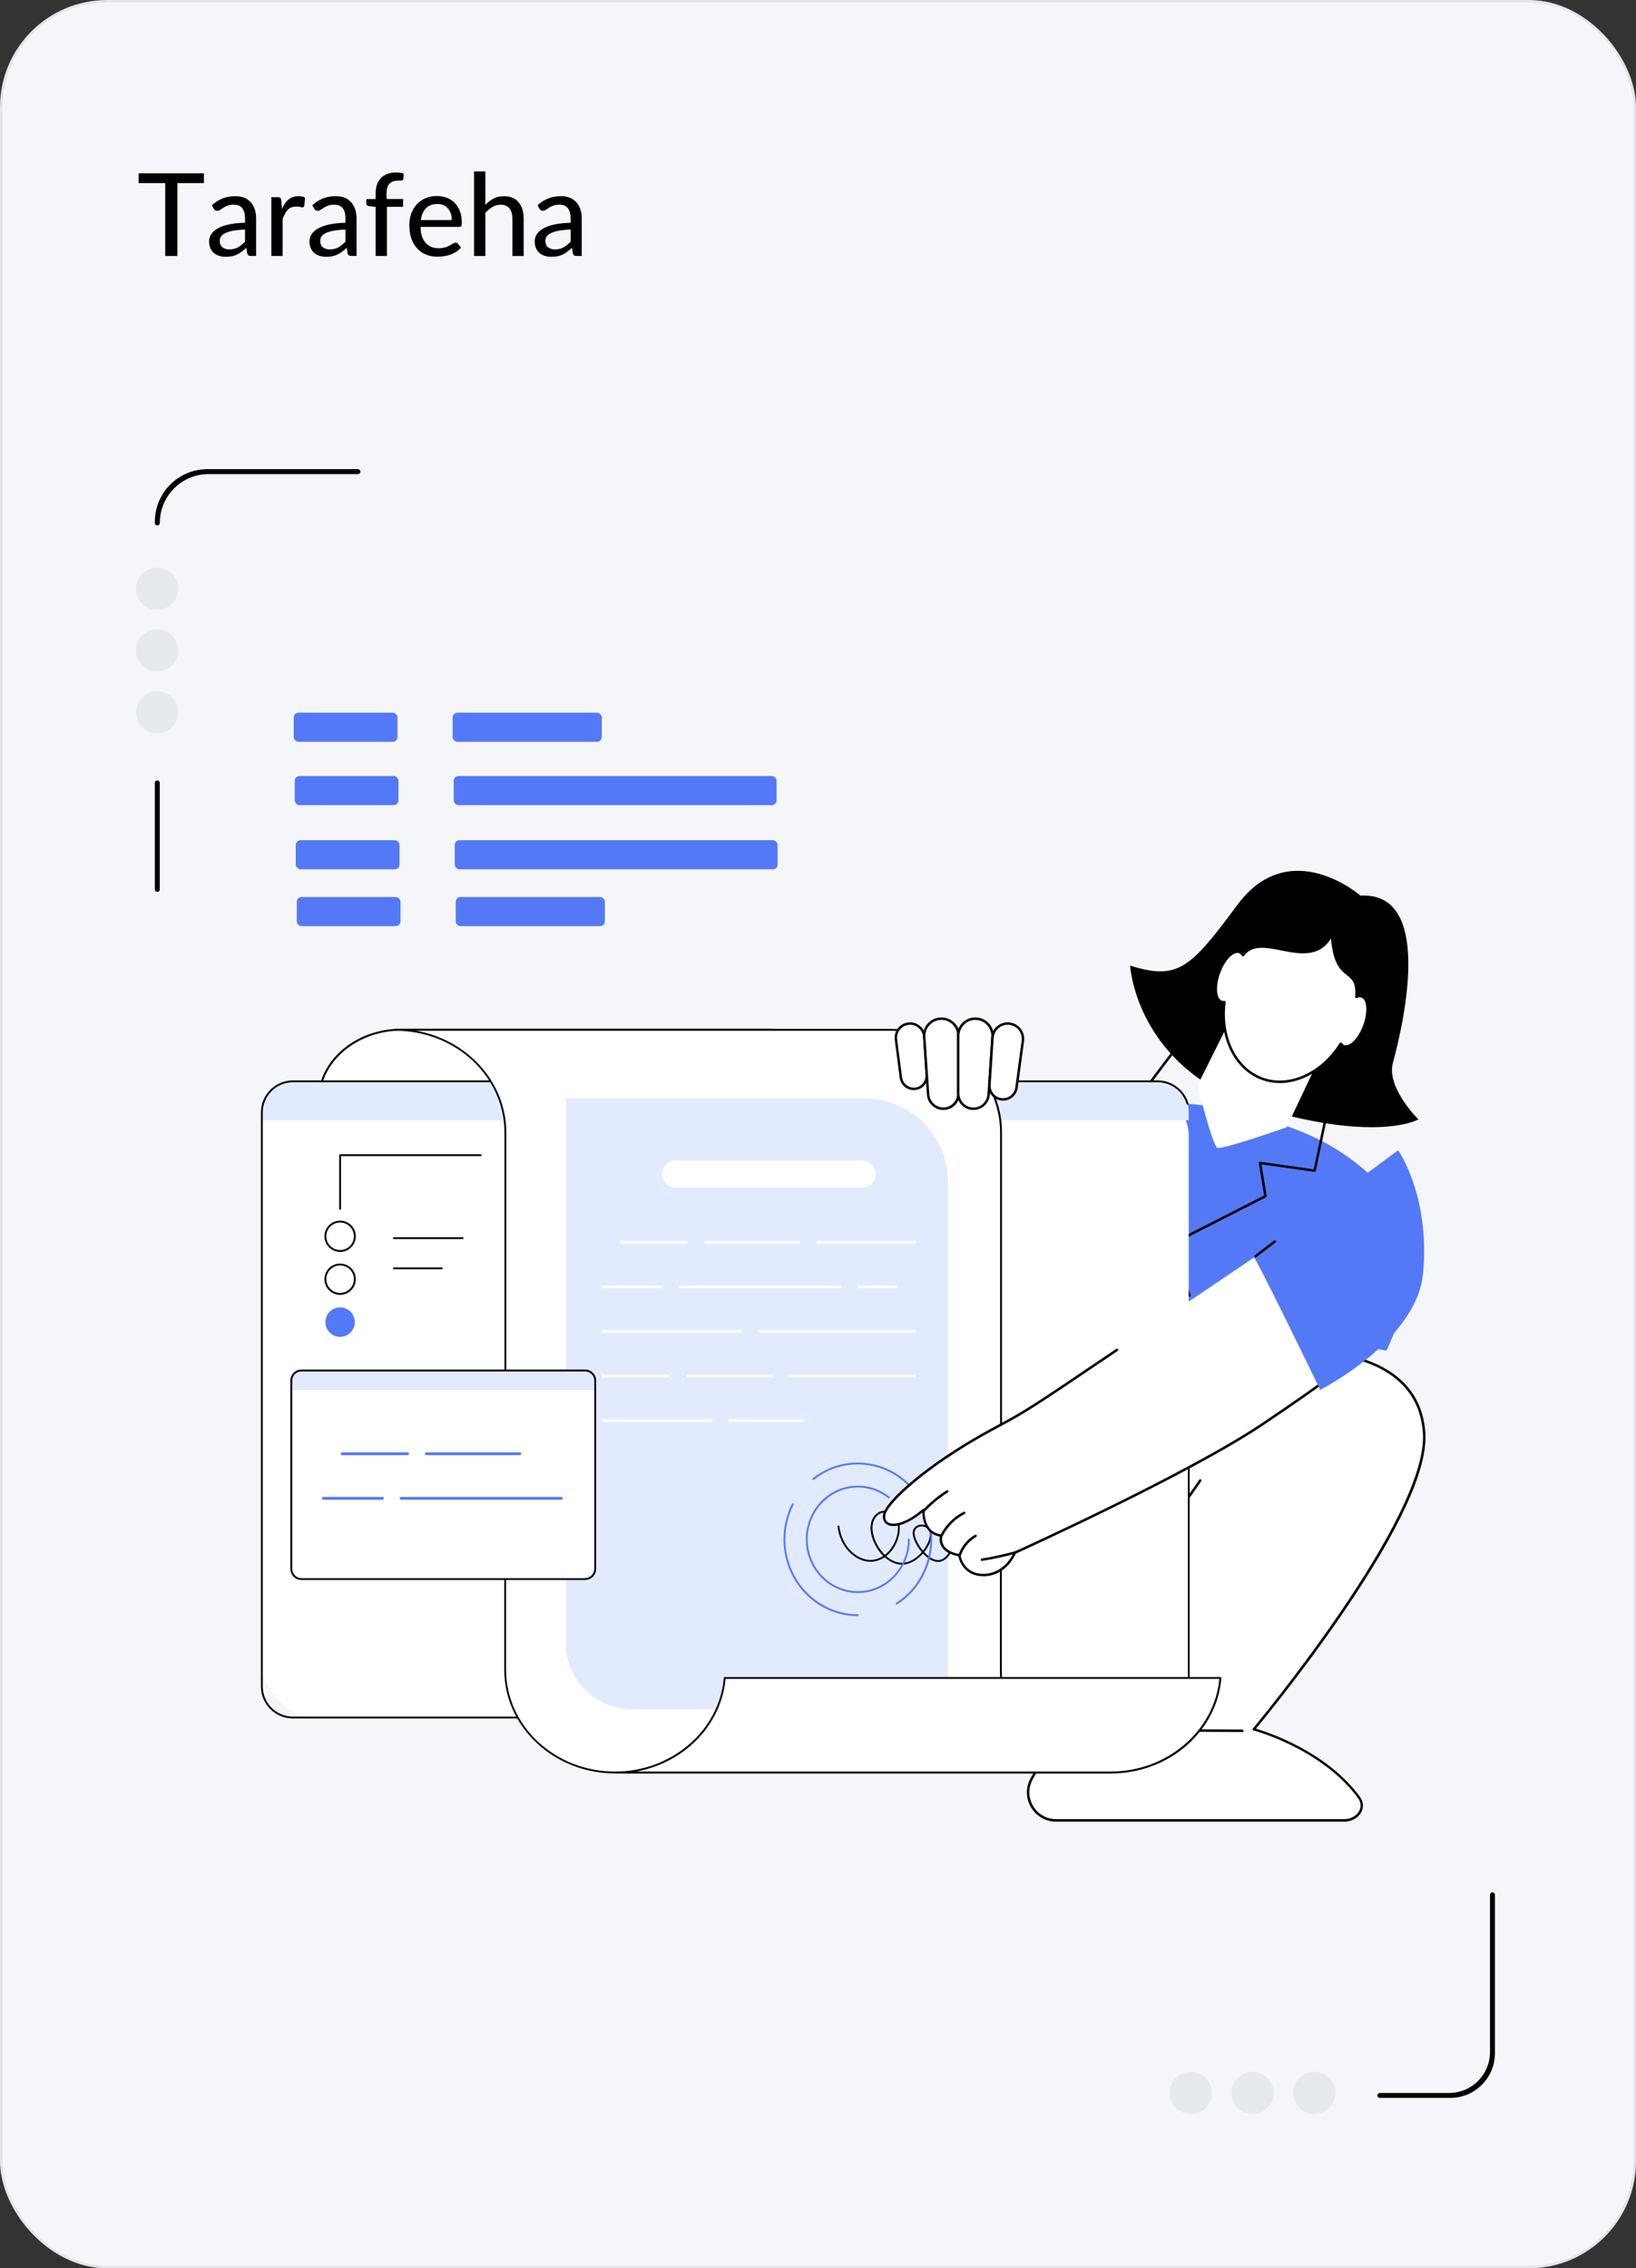 <?xml version="1.0" encoding="UTF-8"?>
<svg id="Layer_2" xmlns="http://www.w3.org/2000/svg" viewBox="0 0 324.5 449.95">
  <rect x="0" y="0" width="324.5" height="449.95" fill="#333333" stroke="none"/>
  <defs>
    <style>
      .cls-1 {
        fill: #e2eaff;
      }

      .cls-2 {
        fill: #fff;
      }

      .cls-3 {
        fill: #5479f7;
      }

      .cls-4 {
        stroke: #000;
      }

      .cls-4, .cls-5 {
        stroke-miterlimit: 10;
        stroke-width: .5px;
      }

      .cls-6 {
        fill: #e6eaef;
      }

      .cls-5 {
        fill: #f5f6fa;
        stroke: #e4e5ea;
      }
    </style>
  </defs>
  <g id="Layer_1-2" data-name="Layer_1">
    <g id="Class_access_code">
      <rect class="cls-5" x=".25" y=".25" width="324" height="449.45" rx="21" ry="21"/>
      <g>
        <path d="M40.45,36.32h-5.26v14.46h-2.42v-14.46h-5.28v-1.94h12.96v1.94Z"/>
        <path d="M42.02,40.73c1.28-1.21,2.83-1.82,4.64-1.82,1.35,0,2.37.41,3.08,1.22.71.81,1.06,1.88,1.06,3.19v7.45h-.97c-.23,0-.4-.03-.51-.09s-.2-.2-.29-.41l-.17-1.12c-.62.58-1.22,1.03-1.82,1.33-.6.31-1.35.46-2.27.46-.46,0-.9-.06-1.3-.19-.4-.12-.75-.31-1.05-.56-.3-.25-.53-.57-.7-.96-.17-.39-.25-.85-.25-1.38,0-.45.12-.89.38-1.32.25-.43.65-.81,1.21-1.15.56-.33,1.29-.61,2.19-.82.91-.21,2.02-.34,3.35-.37v-.87c0-1.81-.74-2.72-2.22-2.72-.48,0-.89.06-1.22.19-.33.12-.62.27-.86.42-.24.16-.45.3-.64.42-.18.12-.37.19-.57.19-.17,0-.3-.04-.41-.11-.11-.08-.2-.17-.26-.29l-.4-.7ZM48.6,45.54c-.92.03-1.69.11-2.32.22s-1.15.27-1.55.46c-.4.19-.69.42-.87.67s-.27.54-.27.86c0,.6.18,1.03.54,1.31.36.27.79.41,1.31.41.71,0,1.31-.14,1.79-.42.48-.28.94-.66,1.37-1.12v-2.39Z"/>
        <path d="M55.91,41.5c.35-.85.79-1.49,1.32-1.93.53-.44,1.19-.66,1.97-.66.25,0,.49.02.71.06.22.04.43.12.61.24l-.17,1.62c-.07.2-.18.3-.35.3-.12,0-.28-.02-.49-.08-.21-.05-.44-.07-.69-.07-.75,0-1.33.21-1.73.64s-.75,1.03-1.03,1.83v7.33h-2.24v-11.67h1.3c.23,0,.39.05.49.14s.15.23.19.41l.12,1.84Z"/>
        <path d="M61.94,40.73c1.28-1.21,2.83-1.82,4.64-1.82,1.35,0,2.37.41,3.08,1.22.71.81,1.06,1.88,1.06,3.19v7.45h-.97c-.23,0-.4-.03-.51-.09s-.2-.2-.29-.41l-.17-1.12c-.62.58-1.22,1.03-1.82,1.33-.6.31-1.35.46-2.27.46-.46,0-.9-.06-1.3-.19-.4-.12-.75-.31-1.05-.56-.3-.25-.53-.57-.7-.96-.17-.39-.25-.85-.25-1.38,0-.45.12-.89.38-1.32.25-.43.65-.81,1.21-1.15.56-.33,1.29-.61,2.19-.82.91-.21,2.02-.34,3.35-.37v-.87c0-1.81-.74-2.72-2.22-2.72-.48,0-.89.06-1.22.19-.33.12-.62.27-.86.42-.24.16-.45.3-.64.42-.18.12-.37.19-.57.19-.17,0-.3-.04-.41-.11-.11-.08-.2-.17-.26-.29l-.4-.7ZM68.52,45.54c-.92.03-1.69.11-2.32.22s-1.15.27-1.55.46c-.4.19-.69.42-.87.67s-.27.54-.27.86c0,.6.18,1.03.54,1.31.36.27.79.41,1.31.41.71,0,1.31-.14,1.79-.42.48-.28.94-.66,1.37-1.12v-2.39Z"/>
        <path d="M74.5,50.78v-9.75l-1.22-.12c-.18-.03-.33-.09-.45-.16-.12-.07-.17-.2-.17-.39v-.87h1.84v-1.1c0-1.35.37-2.38,1.1-3.1.73-.72,1.73-1.08,2.99-1.08.48,0,.97.07,1.47.2l-.05,1.07c-.02.2-.12.31-.3.32-.18.02-.43.02-.75.02-.68,0-1.23.19-1.66.57-.42.38-.63,1.06-.63,2.04v1.05h3.29v1.55h-3.21v9.75h-2.24Z"/>
        <path d="M83.42,45.04c0,.6.08,1.16.22,1.67.15.51.37.96.67,1.33.3.37.67.67,1.11.88.44.22.96.32,1.56.32.5,0,.94-.06,1.31-.17.38-.12.69-.24.95-.39s.48-.27.66-.39.34-.17.47-.17c.2,0,.35.07.45.22l.62.77c-.27.32-.58.59-.94.82s-.74.42-1.15.57-.83.26-1.27.32c-.44.07-.88.1-1.31.1-.81,0-1.56-.14-2.24-.41-.68-.27-1.27-.68-1.77-1.21s-.88-1.18-1.16-1.96c-.27-.77-.41-1.67-.41-2.68,0-.81.12-1.57.37-2.27.25-.7.61-1.31,1.08-1.83s1.05-.93,1.72-1.23c.67-.3,1.44-.45,2.3-.45.71,0,1.37.12,1.97.35s1.12.57,1.56,1.02c.44.45.79,1,1.04,1.66.25.66.37,1.41.37,2.26,0,.33-.04.56-.11.67-.08.12-.22.17-.44.17h-7.65ZM89.61,43.67c0-.95-.25-1.72-.75-2.31s-1.21-.89-2.12-.89c-.96,0-1.72.28-2.26.85-.54.57-.88,1.35-1.01,2.34h6.13Z"/>
        <path d="M96.26,40.66c.48-.53,1.02-.96,1.62-1.27.6-.32,1.29-.47,2.07-.47,1.29,0,2.27.41,2.93,1.22.66.81.99,1.89.99,3.22v7.43h-2.24v-7.43c0-.85-.19-1.52-.57-2.01-.38-.49-.97-.74-1.77-.74-.58,0-1.12.15-1.62.45-.5.3-.96.69-1.4,1.17v8.55h-2.24v-16.78h2.24v6.66Z"/>
        <path d="M106.61,40.73c1.28-1.21,2.83-1.82,4.64-1.82,1.35,0,2.37.41,3.08,1.22.71.81,1.06,1.88,1.06,3.19v7.45h-.97c-.23,0-.4-.03-.51-.09-.11-.06-.2-.2-.29-.41l-.17-1.12c-.61.58-1.22,1.03-1.82,1.33-.6.31-1.35.46-2.27.46-.46,0-.9-.06-1.3-.19-.4-.12-.75-.31-1.05-.56-.3-.25-.53-.57-.7-.96-.17-.39-.25-.85-.25-1.38,0-.45.12-.89.37-1.32.25-.43.65-.81,1.21-1.15s1.29-.61,2.19-.82c.91-.21,2.02-.34,3.35-.37v-.87c0-1.81-.74-2.72-2.22-2.72-.48,0-.89.06-1.22.19-.33.12-.62.27-.86.42-.24.16-.45.3-.63.42-.18.12-.38.19-.57.19-.17,0-.3-.04-.41-.11-.11-.08-.2-.17-.26-.29l-.4-.7ZM113.19,45.54c-.92.03-1.69.11-2.32.22-.63.12-1.15.27-1.55.46s-.69.42-.87.67c-.18.26-.27.54-.27.86,0,.6.18,1.03.54,1.31.36.27.79.41,1.31.41.71,0,1.31-.14,1.79-.42.48-.28.94-.66,1.37-1.12v-2.39Z"/>
      </g>
      <g>
        <g>
          <path class="cls-4" d="M31.2,176.67c-.13,0-.24-.11-.24-.24v-21.14c0-.13.11-.24.24-.24s.24.11.24.24v21.14c0,.13-.11.24-.24.24Z"/>
          <path class="cls-4" d="M31.2,103.98c-.13,0-.24-.11-.24-.24v-.24c0-5.63,4.56-10.19,10.19-10.19h29.85c.13,0,.24.11.24.24s-.11.24-.24.24h-29.61c-5.49,0-9.94,4.45-9.94,9.94h0c0,.13-.11.24-.24.24Z"/>
          <g>
            <ellipse class="cls-6" cx="31.17" cy="116.79" rx="4.19" ry="4.2"/>
            <ellipse class="cls-6" cx="31.17" cy="129.04" rx="4.19" ry="4.2"/>
            <ellipse class="cls-6" cx="31.17" cy="141.29" rx="4.19" ry="4.2"/>
          </g>
        </g>
        <g>
          <path class="cls-4" d="M287.65,415.9h-13.96c-.13,0-.24-.11-.24-.24s.11-.24.24-.24h13.72c4.63,0,8.38-3.75,8.38-8.38v-31.18c0-.13.11-.24.24-.24s.24.11.24.24v31.42c0,4.76-3.86,8.62-8.62,8.62Z"/>
          <g>
            <ellipse class="cls-6" cx="236.19" cy="415.16" rx="4.2" ry="4.19"/>
            <ellipse class="cls-6" cx="248.44" cy="415.16" rx="4.2" ry="4.19"/>
            <ellipse class="cls-6" cx="260.68" cy="415.16" rx="4.2" ry="4.19"/>
          </g>
        </g>
        <g>
          <g>
            <path d="M224.16,191.54s1.15,21.03,26.4,28.42c22.94,6.71,30.78,2.08,30.78,2.08,0,0-6.39-6.27-5.06-11.19,2.42-8.95,7.88-33.98-6.43-33.19,0,0-14.03-12.26-24.48,1.91-9.31,12.62-11.8,14.9-21.2,11.97Z"/>
            <path class="cls-3" d="M277.34,238.98c7.42,9.07-2.34,28.93-2.34,28.93l-24.55-4.59-18.99,17.27s-14.22-.5-37.09-17.83c0,0-.32-31.85,13.56-41.1,7.65-5.1,33.56-3.1,41.15-.34,6.78,2.47,17.33,4.3,28.26,17.66Z"/>
            <path class="cls-2" d="M225.65,315.09l-21.01,37.76c-2.06,3.7.62,8.25,4.85,8.25h57.14c2.61,0,4.47-2.47,2.92-4.57-7.38-10.03-20.86-13.5-20.86-13.5l19.41-31.22-42.45,3.28Z"/>
            <path d="M266.63,361.35h-57.14c-2.08,0-3.94-1.07-5-2.86-1.05-1.79-1.08-3.94-.07-5.76l21.01-37.76c.04-.07.11-.12.19-.12l42.45-3.28c.09,0,.18.04.23.12.05.08.05.18,0,.26l-19.24,30.94c2.09.61,13.95,4.38,20.67,13.51.69.94.8,2.03.31,3.01-.6,1.18-1.94,1.95-3.43,1.95ZM225.8,315.32l-20.95,37.64c-.93,1.66-.9,3.63.06,5.27.96,1.64,2.67,2.62,4.58,2.62h57.14c1.3,0,2.48-.66,2.99-1.68.41-.82.32-1.71-.26-2.5-7.25-9.84-20.59-13.38-20.72-13.41-.08-.02-.14-.07-.17-.15-.03-.07-.02-.15.02-.22l19.15-30.81-41.84,3.23Z"/>
            <path class="cls-2" d="M178.8,278.32l.11-4.16c-5.44,10.61,1.5,23.38,13.37,24.58,15.13,1.53,17.64,1.71,28.44,1.37l-5.4,41.59c.55,4.88,24.36,6.48,33.38,1.32,0,0,34.96-41.76,33.78-58.83-.8-11.52-11.51-16.53-25.81-15.97-14.11.55-77.87,10.09-77.87,10.09Z"/>
            <path d="M221.46,317.72s-.1-.01-.14-.04c-.11-.08-.14-.23-.06-.34l16.61-23.81c.08-.11.23-.14.34-.06s.14.23.06.34l-16.61,23.81c-.05.07-.12.1-.2.1Z"/>
            <path d="M248.7,343.27c-.06,0-.11-.02-.16-.06-.1-.09-.12-.24-.03-.34.35-.42,34.89-41.88,33.72-58.66-.38-5.45-2.98-9.6-7.72-12.32-4.39-2.52-10.56-3.71-17.84-3.42-13.93.54-77.2,9.99-77.84,10.09-.07.01-.14-.01-.2-.06-.05-.05-.08-.12-.08-.19l.08-3c-2.04,4.73-1.81,9.97.69,14.55,2.68,4.92,7.41,8.07,12.98,8.63,15.17,1.53,17.73,1.71,28.41,1.37.06,0,.14.03.19.08.05.05.07.13.06.2l-4.32,31.62c-.02.13-.14.23-.28.21-.13-.02-.23-.14-.21-.28l4.28-31.33c-10.47.33-13.13.14-28.19-1.38-5.65-.57-10.64-3.89-13.36-8.88-2.72-4.99-2.79-10.99-.2-16.05.05-.1.17-.15.28-.13.11.03.19.13.18.24l-.1,3.87c4.68-.7,64.13-9.53,77.61-10.05,7.37-.29,13.63.92,18.1,3.49,4.9,2.81,7.58,7.09,7.97,12.71.5,7.14-5.05,19.24-16.49,35.98-8.5,12.44-17.26,22.93-17.35,23.03-.05.06-.12.09-.19.09Z"/>
            <path d="M246.42,343.57h0l-28.73-.15c-.14,0-.24-.11-.24-.25,0-.13.11-.24.24-.24h0l28.73.15c.14,0,.24.11.24.25,0,.13-.11.24-.24.24Z"/>
            <path class="cls-2" d="M255.22,223.6l7.07-14.95-17.86-7.18-6.9,13.83s2.96,11.91,3.93,12.4c.85.43,13.76-4.09,13.76-4.09Z"/>
            <path class="cls-2" d="M270.13,197.64c-.34-.12-.72-.08-1.11.1.49-6.51-4.28-1.97-4.85-12.43-4.07,8.2-13.85-1.09-17.64,4.15-.18-.3-.41-.52-.7-.62-1.26-.46-3.09,1.38-4.08,4.11-.99,2.73-.77,5.31.5,5.77.19.07.4.09.62.05-.87,6.89,2.04,13.22,7.51,15.2,5.49,1.99,11.82-1.04,15.56-6.95.17.24.37.41.62.5,1.26.46,3.09-1.38,4.08-4.11.99-2.73.77-5.31-.5-5.77Z"/>
            <path d="M253.84,214.83c-1.21,0-2.4-.2-3.55-.62-5.35-1.94-8.49-8.15-7.7-15.17-.15,0-.29-.03-.42-.08-1.41-.51-1.69-3.18-.64-6.08.49-1.35,1.2-2.54,1.99-3.34.84-.85,1.69-1.18,2.4-.92.24.09.45.23.62.44,1.81-2.17,4.68-1.6,7.71-1,3.71.74,7.54,1.5,9.7-2.85.05-.1.16-.15.27-.13.11.02.19.12.19.23.3,5.6,1.83,6.81,3.06,7.79,1.04.82,1.94,1.54,1.81,4.31.33-.09.64-.08.92.03,1.41.51,1.69,3.18.64,6.08-.49,1.35-1.2,2.54-1.99,3.34-.84.85-1.69,1.17-2.4.92-.19-.07-.36-.17-.51-.32-3.06,4.67-7.68,7.39-12.12,7.39ZM242.87,198.53c.06,0,.12.02.17.07.05.05.08.13.07.21-.88,6.91,2.14,13.06,7.35,14.94,5.24,1.9,11.52-.92,15.27-6.85.04-.07.12-.11.2-.11.08,0,.16.04.21.1.14.2.31.34.5.41.51.18,1.2-.11,1.88-.8.75-.75,1.41-1.88,1.88-3.16.93-2.55.77-5.05-.35-5.46-.27-.1-.58-.07-.92.09-.08.04-.17.03-.24-.02-.07-.05-.11-.13-.1-.22.21-2.82-.55-3.42-1.6-4.26-1.24-.98-2.77-2.19-3.19-7.31-2.39,3.85-6.33,3.07-9.83,2.38-2.99-.59-5.82-1.16-7.43,1.07-.05.07-.13.1-.21.1-.08,0-.16-.05-.2-.12-.15-.26-.35-.43-.57-.51-.51-.18-1.2.11-1.88.8-.75.75-1.41,1.88-1.88,3.16-.93,2.55-.77,5.05.35,5.46.15.05.32.07.5.04h.04Z"/>
            <path d="M232.62,246.89c-.09,0-.17-.05-.22-.13-.06-.12-.01-.27.11-.33l18.22-9.29-1.05-6.42c-.01-.08.01-.15.07-.21.05-.06.13-.08.21-.07l10.6,1.51,3.65-17.26c.03-.13.16-.22.29-.19.13.03.22.16.19.29l-3.7,17.48c-.03.13-.15.21-.27.19l-10.5-1.5,1.03,6.27c.02.1-.04.21-.13.26l-18.38,9.37s-.07.03-.11.03Z"/>
            <path d="M235.91,257.2c-.1,0-.2-.07-.23-.17l-8.65-27.1c-.03-.09,0-.19.06-.25l6.4-6.09-6.42-7.55c-.07-.09-.08-.21,0-.31l8.81-11.67c.08-.11.23-.13.34-.05.11.08.13.23.05.34l-8.69,11.52,6.44,7.58c.08.1.08.25-.02.34l-6.46,6.15,8.61,26.96c.04.13-.03.27-.16.31-.02,0-.05.01-.07.01Z"/>
            <path class="cls-2" d="M137.18,217.21c.66-7.25,7.72-12.97,16.34-12.97h-73.89c-8.62,0-15.68,5.71-16.34,12.97h73.89Z"/>
            <path d="M137.18,217.39H63.29c-.05,0-.1-.02-.14-.06-.03-.04-.05-.09-.05-.14.32-3.57,2.19-6.89,5.25-9.33,3.07-2.45,7.08-3.8,11.27-3.8h73.89c.1,0,.18.08.18.18s-.08.18-.18.18c-8.41,0-15.51,5.62-16.16,12.8,0,.1-.09.17-.18.17ZM63.49,217.02h73.52c.37-3.51,2.22-6.76,5.24-9.16,2.14-1.7,4.72-2.88,7.51-3.43h-70.13c-8.33,0-15.37,5.52-16.14,12.6Z"/>
            <rect class="cls-2" x="51.93" y="214.5" width="183.85" height="126.2" rx="10.76" ry="10.76"/>
            <path class="cls-1" d="M235.79,222.21v-1.54c0-3.41-2.76-6.17-6.16-6.17H58.09c-3.4,0-6.16,2.76-6.16,6.17v1.54h183.85Z"/>
            <path d="M229.63,340.88H58.1c-3.5,0-6.35-2.85-6.35-6.35v-113.87c0-3.5,2.85-6.35,6.35-6.35h171.53c2.8,0,5.31,1.88,6.1,4.57.03.1-.03.2-.13.23-.1.03-.2-.03-.23-.13-.74-2.53-3.1-4.3-5.74-4.3H58.1c-3.3,0-5.98,2.68-5.98,5.98v113.87c0,3.3,2.68,5.98,5.98,5.98h171.53c3.3,0,5.98-2.68,5.98-5.98v-64.43c0-.1.08-.18.18-.18s.18.08.18.18v64.43c0,3.5-2.85,6.35-6.35,6.35Z"/>
            <path class="cls-2" d="M78.43,204.29c12.04,0,21.81,9.12,21.81,20.36v70.31l-.04,10.89v25.39c0,11.25,9.76,20.36,21.81,20.36h98.32c-12.04,0-21.81-9.12-21.81-20.36v-25.39l.04-10.89v-70.31c0-11.25-9.76-20.36-21.81-20.36h-98.32Z"/>
            <path d="M220.33,351.78h-98.32c-12.13,0-21.99-9.22-21.99-20.55v-25.39l.04-10.89v-70.31c0-11.13-9.7-20.18-21.62-20.18-.1,0-.18-.08-.18-.18s.08-.18.18-.18h98.32c12.13,0,21.99,9.22,21.99,20.55v70.31l-.04,10.89v25.39c0,11.13,9.7,20.18,21.62,20.18.1,0,.18.08.18.18s-.08.18-.18.18ZM82.59,204.47c10.14,1.82,17.83,10.18,17.83,20.18v70.31l-.04,10.89v25.39c0,11.13,9.7,20.18,21.62,20.18h94.16c-10.14-1.82-17.83-10.18-17.83-20.18v-25.39l.04-10.89v-70.31c0-11.13-9.7-20.18-21.62-20.18h-94.16Z"/>
            <path class="cls-1" d="M125.29,339.04h62.73v-104.65c0-9.11-7.39-16.5-16.5-16.5h-59.28v108.09c0,7.21,5.85,13.06,13.06,13.06Z"/>
            <path class="cls-2" d="M122.01,351.6c11.47,0,20.87-8.26,21.74-18.76h98.32c-.87,10.5-10.27,18.76-21.74,18.76h-98.32Z"/>
            <path d="M220.33,351.78h-98.32c-.1,0-.18-.08-.18-.18s.08-.18.18-.18c11.22,0,20.69-8.17,21.56-18.59,0-.1.09-.17.18-.17h98.32c.05,0,.1.02.14.06.03.04.05.09.05.14-.43,5.14-2.9,9.92-6.96,13.44-4.08,3.54-9.39,5.49-14.97,5.49ZM126.17,351.41h94.15c11.15,0,20.57-8.06,21.54-18.39h-97.95c-.47,5.08-2.93,9.79-6.95,13.27-3.05,2.64-6.78,4.4-10.8,5.12Z"/>
            <path class="cls-2" d="M170.99,235.57h-36.99c-1.49,0-2.7-1.21-2.7-2.7s1.21-2.7,2.7-2.7h36.99c1.49,0,2.7,1.21,2.7,2.7s-1.21,2.7-2.7,2.7Z"/>
            <path d="M178.89,310.37c-1.16,0-2.36-.54-3.41-1.47-.68.46-1.43.75-2.22.86-1.35.18-2.79-.26-4.06-1.25-1.68-1.31-2.8-3.39-3.07-5.7-.01-.1.06-.19.16-.2.1-.01.19.06.2.16.25,2.21,1.32,4.2,2.93,5.45,1.19.93,2.54,1.34,3.78,1.18.71-.1,1.38-.35,1.99-.76-.59-.58-1.12-1.28-1.55-2.09-1.15-2.14-1.28-4.32-.33-5.68.62-.89,1.52-1.31,2.54-1.18,1.06.14,2.03.89,2.36,1.83.54,1.52.21,3.61-.83,5.33-.45.74-.99,1.36-1.6,1.83.99.87,2.11,1.35,3.19,1.32,1.48-.04,2.86-.97,3.86-2.11-1.15-1.35-1.94-3.07-1.78-4.06.12-.73.61-1.23,1.36-1.37.84-.16,1.75.21,2.12.85.47.82.3,2.11-.46,3.47-.21.37-.46.74-.75,1.1.16.17.33.34.49.49.98.88,1.95,1.25,2.74,1.03,1.58-.43,3.19-3.27,2.21-6.92-.03-.1.03-.2.13-.23.1-.03.2.03.23.13.96,3.58-.52,6.84-2.48,7.37-1.17.32-2.32-.43-3.08-1.11-.17-.15-.33-.31-.49-.48-1.06,1.2-2.52,2.16-4.1,2.21-.03,0-.07,0-.1,0ZM175.49,300.04c-.74,0-1.4.36-1.87,1.04-.87,1.25-.73,3.27.36,5.29.43.8.95,1.49,1.53,2.05.59-.45,1.12-1.05,1.56-1.77.99-1.63,1.31-3.6.8-5.01-.29-.81-1.14-1.46-2.06-1.58-.11-.01-.21-.02-.32-.02ZM182.82,302.79c-.11,0-.22,0-.33.03-.34.06-.94.29-1.07,1.07-.14.87.6,2.46,1.66,3.71.26-.33.48-.66.67-1,.7-1.24.87-2.4.47-3.11-.25-.43-.81-.7-1.4-.7Z"/>
            <path class="cls-3" d="M170.15,320.58c-8.13,0-14.74-6.83-14.74-15.23,0-2.46.58-4.9,1.68-7.07.05-.09.16-.13.25-.08.09.05.13.16.08.25-1.07,2.11-1.64,4.5-1.64,6.9,0,8.19,6.45,14.86,14.37,14.86.1,0,.18.08.18.18s-.08.18-.18.18Z"/>
            <path class="cls-3" d="M177.86,318.3c-.06,0-.12-.03-.16-.08-.06-.09-.03-.2.05-.26,4.24-2.74,6.77-7.45,6.77-12.61,0-8.19-6.45-14.86-14.37-14.86-3.19,0-6.2,1.05-8.73,3.05-.08.06-.2.05-.26-.03-.06-.08-.05-.2.03-.26,2.59-2.05,5.69-3.13,8.96-3.13,8.13,0,14.74,6.83,14.74,15.23,0,5.29-2.59,10.12-6.94,12.92-.03.02-.07.03-.1.03Z"/>
            <path class="cls-3" d="M170.15,316c-5.68,0-10.31-4.78-10.31-10.65s4.62-10.65,10.31-10.65c2.29,0,4.46.76,6.27,2.2.08.06.09.18.03.26-.06.08-.18.09-.26.03-1.75-1.39-3.84-2.12-6.04-2.12-5.48,0-9.94,4.61-9.94,10.28s4.46,10.28,9.94,10.28,9.94-4.61,9.94-10.28c0-.1.08-.18.18-.18s.18.08.18.18c0,5.87-4.62,10.65-10.31,10.65Z"/>
            <path class="cls-2" d="M181.48,246.71h-19.28c-.15,0-.28-.12-.28-.28s.12-.28.28-.28h19.28c.15,0,.28.12.28.28s-.12.28-.28.28Z"/>
            <path class="cls-2" d="M158.48,246.71h-18.56c-.15,0-.28-.12-.28-.28s.12-.28.28-.28h18.56c.15,0,.28.12.28.28s-.12.28-.28.28Z"/>
            <path class="cls-2" d="M136.21,246.71h-12.99c-.15,0-.28-.12-.28-.28s.12-.28.28-.28h12.99c.15,0,.28.12.28.28s-.12.28-.28.28Z"/>
            <path class="cls-2" d="M177.77,255.55h-7.34c-.15,0-.28-.12-.28-.28s.12-.28.28-.28h7.34c.15,0,.28.12.28.28s-.12.28-.28.28Z"/>
            <path class="cls-2" d="M166.71,255.55h-31.79c-.15,0-.28-.12-.28-.28s.12-.28.28-.28h31.79c.15,0,.28.12.28.28s-.12.28-.28.28Z"/>
            <path class="cls-2" d="M131.21,255.55h-11.7c-.15,0-.28-.12-.28-.28s.12-.28.28-.28h11.7c.15,0,.28.12.28.28s-.12.28-.28.28Z"/>
            <path class="cls-2" d="M181.48,264.39h-30.9c-.15,0-.28-.12-.28-.28s.12-.28.28-.28h30.9c.15,0,.28.12.28.28s-.12.28-.28.28Z"/>
            <path class="cls-2" d="M146.86,264.39h-27.36c-.15,0-.28-.12-.28-.28s.12-.28.28-.28h27.36c.15,0,.28.12.28.28s-.12.28-.28.28Z"/>
            <path class="cls-2" d="M181.48,273.23h-24.77c-.15,0-.28-.12-.28-.28s.12-.28.28-.28h24.77c.15,0,.28.12.28.28s-.12.28-.28.28Z"/>
            <path class="cls-2" d="M153,273.23h-16.62c-.15,0-.28-.12-.28-.28s.12-.28.28-.28h16.62c.15,0,.28.12.28.28s-.12.28-.28.28Z"/>
            <path class="cls-2" d="M132.66,273.23h-13.15c-.15,0-.28-.12-.28-.28s.12-.28.28-.28h13.15c.15,0,.28.12.28.28s-.12.28-.28.28Z"/>
            <path class="cls-2" d="M159.19,282.06h-14.42c-.15,0-.28-.12-.28-.28s.12-.28.28-.28h14.42c.15,0,.28.12.28.28s-.12.28-.28.28Z"/>
            <path class="cls-2" d="M141.05,282.06h-21.55c-.15,0-.28-.12-.28-.28s.12-.28.28-.28h21.55c.15,0,.28.12.28.28s-.12.28-.28.28Z"/>
            <path class="cls-2" d="M196.27,283.82c-12.25,6.69-20.67,14.25-20.92,16.78-.25,2.53,3.29,2.8,7.81-1.08,0,0-.33,4.65,3.53,5.09,0,0-1,3.05,3.57,3.89,0,0,.64,4.1,5.02,3.92,4.38-.18,6-4.42,6-4.42,0,0,34.14-15.41,49.16-25.51,25.33-17.03,27.56-20.62,28.68-31.59.56-5.47-3.13-14.73-5.21-18.6,0,0-65.39,44.84-77.63,51.53Z"/>
            <path d="M195,312.66c-3.78,0-4.76-3.18-4.94-3.96-1.63-.33-2.74-.97-3.3-1.93-.47-.79-.43-1.57-.36-1.97-2.98-.5-3.42-3.52-3.47-4.77-2.75,2.24-5.43,3.19-6.91,2.42-.67-.35-.99-1.02-.9-1.88.27-2.74,8.99-10.38,21.05-16.97.81-.44,1.51-.82,2.14-1.16,4.94-2.67,5.57-3.01,23.1-14.87.11-.08.26-.05.34.07s.05.26-.07.34c-17.55,11.88-18.18,12.22-23.14,14.9-.63.34-1.33.72-2.14,1.16-12.54,6.85-20.56,14.28-20.8,16.59-.05.46.03,1.08.64,1.4,1.12.59,3.66-.02,6.77-2.69.07-.06.18-.08.27-.03.09.04.14.14.13.24-.01.18-.27,4.43,3.31,4.82.07,0,.14.05.18.11.04.06.05.14.03.21,0,0-.29.94.25,1.86.51.85,1.56,1.43,3.13,1.72.1.02.18.1.2.2.03.16.65,3.88,4.77,3.71,4.17-.18,5.77-4.22,5.78-4.26.02-.06.07-.11.13-.14.34-.15,34.29-15.52,49.12-25.49,25.05-16.84,27.45-20.46,28.57-31.41.01-.13.14-.23.27-.22.13.01.23.13.22.27-1.14,11.14-3.56,14.81-28.78,31.77-14.49,9.74-47.17,24.61-49.11,25.49-.28.64-2.06,4.31-6.18,4.48-.1,0-.2,0-.29,0Z"/>
            <path d="M194.77,309.64c-.12,0-.22-.09-.24-.21-.02-.13.07-.26.2-.28,2.26-.36,4.52-.86,6.72-1.47.13-.04.26.04.3.17.04.13-.04.26-.17.3-2.22.61-4.5,1.11-6.77,1.48h-.04Z"/>
            <path d="M190.3,308.91s-.05,0-.07-.01c-.13-.04-.2-.18-.16-.3.53-1.74,1.74-3.26,3.32-4.15.12-.07.27-.03.33.09.07.12.03.27-.09.33-1.47.84-2.6,2.25-3.09,3.87-.03.11-.13.17-.23.17Z"/>
            <path d="M186.78,304.81s-.07,0-.11-.03c-.12-.06-.17-.21-.11-.33.99-1.95,2.6-3.57,4.55-4.56.12-.06.27-.01.33.11.06.12.01.27-.11.33-1.85.94-3.39,2.49-4.34,4.34-.04.08-.13.13-.22.13Z"/>
            <path d="M183.24,299.93c-.06,0-.12-.02-.17-.07-.1-.09-.1-.25-.01-.35,1.4-1.48,2.98-2.79,4.7-3.88.11-.07.26-.04.34.08.07.11.04.26-.08.34-1.69,1.07-3.23,2.35-4.6,3.8-.05.05-.11.08-.18.08Z"/>
            <path class="cls-3" d="M248.7,249.37c1.05,1.3,13.16,26.32,13.16,26.32,0,0,19.11-9.65,20.4-23.06,1.48-15.36-4.94-24.47-4.94-24.47l-28.63,21.22Z"/>
            <path d="M249.05,249.41c-.07,0-.15-.03-.19-.1-.08-.11-.06-.26.05-.34l3.79-2.88c.11-.08.26-.06.34.05.08.11.06.26-.05.34l-3.79,2.88s-.1.05-.15.05Z"/>
            <g>
              <path class="cls-2" d="M181.25,216c-1.3,0-2.39-.96-2.56-2.25l-.98-7.53c-.22-1.69,1.1-3.19,2.8-3.19,1.49,0,2.72,1.16,2.82,2.64l.49,7.58c.1,1.49-1.08,2.75-2.57,2.75Z"/>
              <path d="M181.25,216.24c-1.41,0-2.62-1.06-2.8-2.46l-.98-7.53c-.11-.88.16-1.76.74-2.42.58-.66,1.42-1.04,2.3-1.04,1.61,0,2.96,1.26,3.06,2.87l.49,7.58c.05.79-.22,1.54-.76,2.11-.54.58-1.27.89-2.06.89ZM180.51,203.28c-.74,0-1.45.32-1.94.88-.49.56-.72,1.3-.62,2.03l.98,7.53c.15,1.16,1.15,2.03,2.32,2.03.65,0,1.26-.26,1.7-.74.45-.48.67-1.1.63-1.75l-.49-7.58c-.09-1.35-1.22-2.41-2.57-2.41Z"/>
              <path class="cls-2" d="M187.11,219.93c-1.59,0-2.91-1.23-3.02-2.82l-.77-11.41c-.13-1.97,1.43-3.64,3.4-3.64s3.41,1.53,3.41,3.41v11.44c0,1.67-1.35,3.02-3.02,3.02Z"/>
              <path d="M187.11,220.18c-1.71,0-3.15-1.34-3.26-3.05l-.77-11.41c-.07-1.02.28-1.99.98-2.74.7-.75,1.65-1.16,2.67-1.16,2.01,0,3.65,1.64,3.65,3.65v11.44c0,1.8-1.47,3.27-3.27,3.27ZM186.72,202.31c-.89,0-1.71.36-2.31,1-.6.65-.91,1.49-.85,2.37l.77,11.41c.1,1.45,1.32,2.59,2.77,2.59,1.53,0,2.78-1.25,2.78-2.78v-11.44c0-1.74-1.42-3.16-3.16-3.16Z"/>
              <path class="cls-2" d="M193.08,219.93c-1.67,0-3.02-1.35-3.02-3.02v-11.44c0-1.88,1.53-3.41,3.41-3.41s3.53,1.67,3.4,3.64l-.77,11.41c-.11,1.59-1.43,2.82-3.02,2.82Z"/>
              <path d="M193.08,220.18c-1.8,0-3.27-1.47-3.27-3.27v-11.44c0-2.01,1.64-3.65,3.65-3.65,1.02,0,1.97.41,2.67,1.16.7.75,1.04,1.72.98,2.74l-.77,11.41c-.12,1.71-1.55,3.05-3.26,3.05ZM193.46,202.31c-1.74,0-3.16,1.42-3.16,3.16v11.44c0,1.53,1.25,2.78,2.78,2.78s2.67-1.14,2.77-2.59l.77-11.41c.06-.88-.24-1.73-.85-2.37s-1.43-1-2.31-1Z"/>
              <path class="cls-2" d="M198.95,218.08c-1.56,0-2.8-1.32-2.7-2.87l.6-9.33c.1-1.6,1.43-2.84,3.03-2.84,1.84,0,3.25,1.62,3.01,3.44l-1.26,9.27c-.18,1.34-1.33,2.34-2.68,2.34Z"/>
              <path d="M198.95,218.32c-.82,0-1.59-.33-2.15-.93-.56-.6-.84-1.38-.79-2.2l.6-9.33c.11-1.72,1.55-3.07,3.27-3.07.95,0,1.85.41,2.47,1.12s.91,1.66.78,2.6l-1.26,9.27c-.2,1.45-1.45,2.55-2.92,2.55ZM199.88,203.28c-1.47,0-2.69,1.15-2.78,2.61l-.6,9.33c-.04.68.19,1.34.66,1.84.47.5,1.11.78,1.79.78,1.22,0,2.27-.91,2.43-2.13l1.26-9.27c.11-.8-.13-1.6-.66-2.21s-1.3-.95-2.1-.95Z"/>
            </g>
            <path d="M67.46,239.97c-.1,0-.18-.08-.18-.18v-10.65c0-.1.08-.18.18-.18h27.88c.1,0,.18.08.18.18s-.08.18-.18.18h-27.7v10.46c0,.1-.08.18-.18.18Z"/>
            <path class="cls-3" d="M67.46,259.34c1.62,0,2.92,1.31,2.92,2.92s-1.31,2.92-2.92,2.92-2.92-1.31-2.92-2.92,1.31-2.92,2.92-2.92Z"/>
            <path d="M67.46,256.85c-1.71,0-3.11-1.39-3.11-3.1s1.39-3.1,3.11-3.1,3.11,1.39,3.11,3.1-1.39,3.1-3.11,3.1ZM67.46,251.01c-1.51,0-2.74,1.23-2.74,2.73s1.23,2.73,2.74,2.73,2.74-1.23,2.74-2.73-1.23-2.73-2.74-2.73Z"/>
            <path d="M67.46,248.33c-1.71,0-3.11-1.39-3.11-3.1s1.39-3.1,3.11-3.1,3.11,1.39,3.11,3.1-1.39,3.1-3.11,3.1ZM67.46,242.5c-1.51,0-2.74,1.23-2.74,2.73s1.23,2.73,2.74,2.73,2.74-1.23,2.74-2.73-1.23-2.73-2.74-2.73Z"/>
            <path d="M91.78,245.78h-13.66c-.1,0-.18-.08-.18-.18s.08-.18.18-.18h13.66c.1,0,.18.08.18.18s-.08.18-.18.18Z"/>
            <path d="M87.63,251.77h-9.51c-.1,0-.18-.08-.18-.18s.08-.18.18-.18h9.51c.1,0,.18.08.18.18s-.08.18-.18.18Z"/>
            <rect class="cls-2" x="57.78" y="271.85" width="60.28" height="41.37" rx="3.53" ry="3.53"/>
            <path class="cls-1" d="M118.06,275.71v-1.83c0-1.12-.9-2.02-2.02-2.02h-56.24c-1.11,0-2.02.91-2.02,2.02v1.83h60.28Z"/>
            <path d="M116.04,313.41h-56.24c-1.22,0-2.21-.99-2.21-2.21v-37.33c0-1.22.99-2.21,2.21-2.21h56.24c1.22,0,2.21.99,2.21,2.21v37.33c0,1.22-.99,2.21-2.21,2.21ZM59.8,272.04c-1.01,0-1.84.82-1.84,1.84v37.33c0,1.01.82,1.84,1.84,1.84h56.24c1.01,0,1.84-.82,1.84-1.84v-37.33c0-1.01-.82-1.84-1.84-1.84h-56.24Z"/>
            <path class="cls-2" d="M87.57,307.85c-.05,0-.1-.01-.15-.04l-6-3.74c-2.16-1.35-3.45-3.67-3.45-6.22v-16.74c0-.15.12-.28.28-.28h18.65c.15,0,.28.12.28.28v16.74c0,2.55-1.29,4.87-3.45,6.22l-6,3.74s-.1.04-.15.04ZM78.52,281.39v16.46c0,2.35,1.19,4.5,3.19,5.75l5.85,3.65,5.85-3.65c2-1.25,3.19-3.4,3.19-5.75v-16.46h-18.09Z"/>
            <path class="cls-3" d="M103.12,288.65h-18.56c-.15,0-.28-.12-.28-.28s.12-.28.28-.28h18.56c.15,0,.28.12.28.28s-.12.28-.28.28Z"/>
            <path class="cls-3" d="M80.85,288.65h-12.99c-.15,0-.28-.12-.28-.28s.12-.28.28-.28h12.99c.15,0,.28.12.28.28s-.12.28-.28.28Z"/>
            <path class="cls-3" d="M111.35,297.49h-31.79c-.15,0-.28-.12-.28-.28s.12-.28.28-.28h31.79c.15,0,.28.12.28.28s-.12.28-.28.28Z"/>
            <path class="cls-3" d="M75.85,297.49h-11.7c-.15,0-.28-.12-.28-.28s.12-.28.28-.28h11.7c.15,0,.28.12.28.28s-.12.28-.28.28Z"/>
          </g>
          <g>
            <rect class="cls-3" x="58.26" y="141.37" width="20.58" height="5.78" rx=".94" ry=".94"/>
            <rect class="cls-3" x="89.78" y="141.37" width="29.59" height="5.78" rx=".94" ry=".94"/>
            <rect class="cls-3" x="58.46" y="153.93" width="20.58" height="5.78" rx=".94" ry=".94"/>
            <rect class="cls-3" x="89.99" y="153.93" width="64.04" height="5.78" rx=".94" ry=".94"/>
            <rect class="cls-3" x="58.67" y="166.66" width="20.58" height="5.78" rx=".94" ry=".94"/>
            <rect class="cls-3" x="58.86" y="177.93" width="20.58" height="5.78" rx=".94" ry=".94"/>
            <rect class="cls-3" x="90.2" y="166.66" width="64.04" height="5.78" rx=".94" ry=".94"/>
            <rect class="cls-3" x="90.39" y="177.93" width="29.59" height="5.78" rx=".94" ry=".94"/>
          </g>
        </g>
      </g>
    </g>
  </g>
</svg>